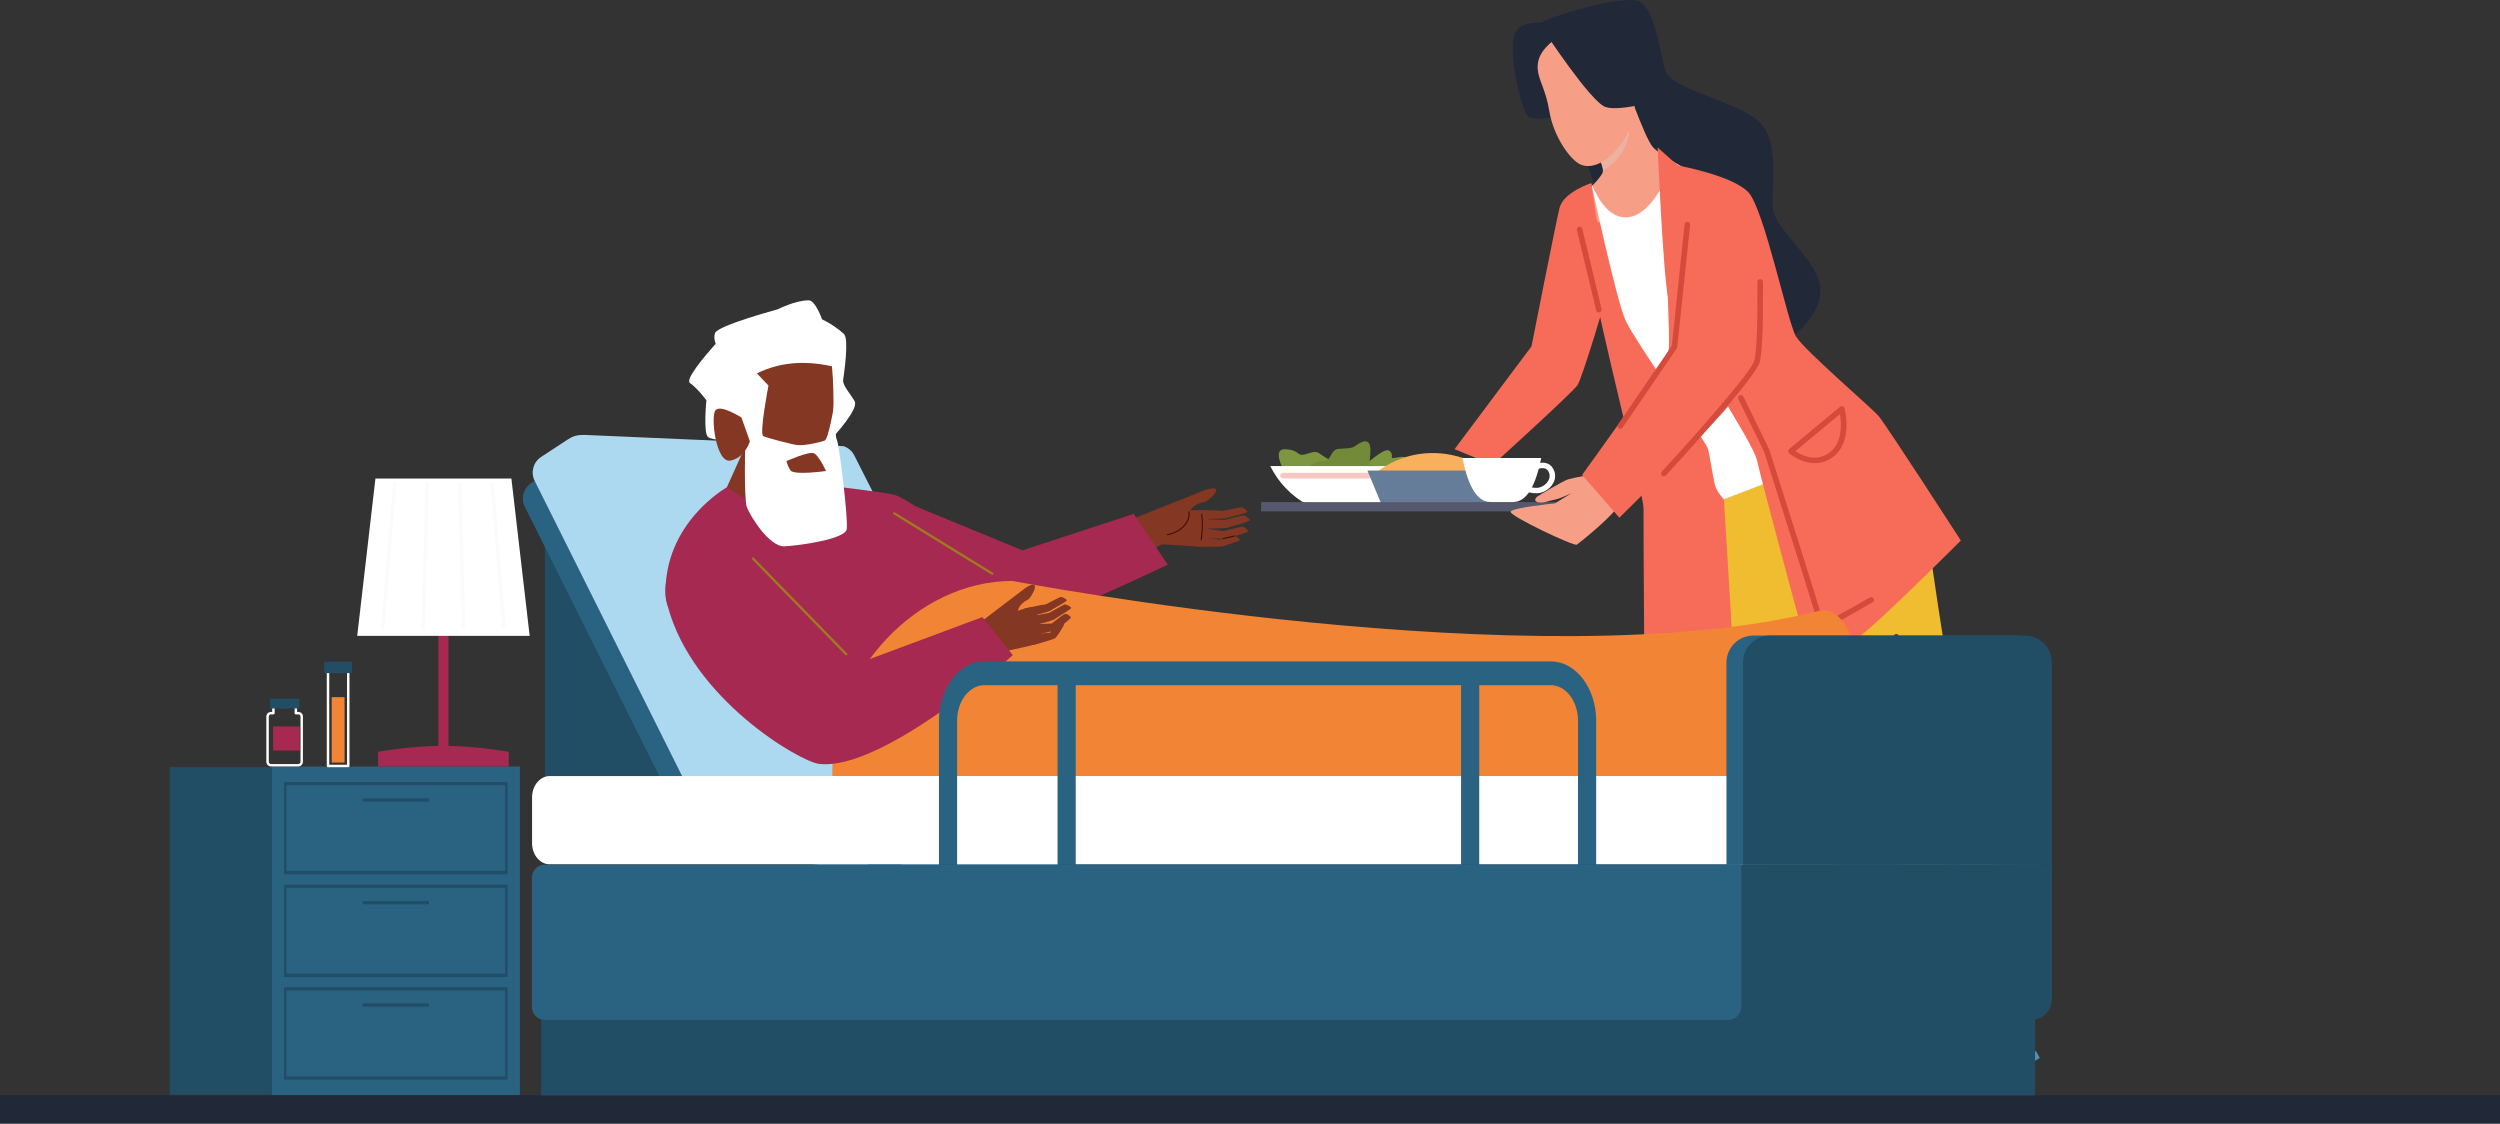 <?xml version="1.0" encoding="UTF-8"?>
<svg xmlns="http://www.w3.org/2000/svg" viewBox="0 0 507.54 228.1">
  <rect x="0" y="0" width="507.54" height="228.1" fill="#333333" stroke="none"/>
  <defs>
    <style>
      .cls-1 {
        fill: #212938;
      }

      .cls-2 {
        fill: #fff;
      }

      .cls-3, .cls-4, .cls-5 {
        fill: none;
      }

      .cls-3, .cls-6 {
        mix-blend-mode: multiply;
      }

      .cls-7 {
        fill: #473b3f;
      }

      .cls-8 {
        fill: #c7e5ed;
      }

      .cls-9 {
        fill: #f0bc30;
      }

      .cls-10 {
        fill: #f79e86;
      }

      .cls-11 {
        fill: #843722;
      }

      .cls-12 {
        fill: #40393a;
      }

      .cls-13 {
        fill: #657d99;
      }

      .cls-14 {
        fill: #5490ab;
      }

      .cls-15 {
        fill: #3d0c02;
      }

      .cls-16 {
        fill: #f76c59;
      }

      .cls-17 {
        fill: #f9b05c;
      }

      .cls-4 {
        isolation: isolate;
      }

      .cls-6 {
        fill: #edb1a1;
      }

      .cls-18 {
        fill: #9e7b1c;
      }

      .cls-19 {
        fill: #55596e;
      }

      .cls-20 {
        fill: #f0f5f7;
        opacity: .29;
      }

      .cls-5 {
        mix-blend-mode: screen;
      }

      .cls-21 {
        fill: #f7c7c1;
      }

      .cls-22 {
        fill: #d44a3b;
      }

      .cls-23 {
        fill: #a62951;
      }

      .cls-24 {
        fill: #acd9f0;
      }

      .cls-25 {
        fill: #728a3a;
      }

      .cls-26 {
        fill: #214d65;
      }

      .cls-27 {
        fill: #f18535;
      }

      .cls-28 {
        fill: #e6efff;
      }

      .cls-29 {
        fill: #2a6382;
      }

      .cls-30 {
        fill: #7d963f;
      }
    </style>
  </defs>
  <g class="cls-4">
    <g id="Layer_2" data-name="Layer 2">
      <g id="_Ñëîé_1" data-name="Ñëîé 1">
        <g>
          <g>
            <g>
              <polygon class="cls-28" points="402.41 213.99 409.81 209.67 406.98 199.5 399.57 203.82 402.41 213.99"></polygon>
              <path class="cls-12" d="m392.09,218.35c.57-.37,4.65-1.96,7.08-3.01,1.85-.8,1.84-3.19,2.26-3.54.42-.35,3.97-.77,5-1.35,2.19-1.25,2.43-2.7,2.8-2.69.53.01,3.12,3.63,4.75,6.94l-13.3,7.01h-9.62l.15-1.2c.1-.75.17-1.69.89-2.15Z"></path>
              <path class="cls-14" d="m391.14,220.24h9.07c1.7,0,13.12-6.87,13.12-6.87.26.43.52.9.78,1.42,0,0-11.91,7.07-13.4,7.07h-9.75v-1.29c.06-.11.11-.22.18-.33Z"></path>
            </g>
            <g>
              <rect class="cls-28" x="359.7" y="207.03" width="8.47" height="8.18" transform="translate(727.88 422.25) rotate(180)"></rect>
              <path class="cls-12" d="m346.26,220.55c.44-.78,1.09-1.74,1.8-2.19.98-.63,8.99-2.7,10.14-3.74,1.15-1.04,1.17-1.51,1.71-1.61s3.58.88,4.75.89c2.49.02,3.19-.99,3.49-.8.45.28,1.78,4.98,1.52,8.61h-23.41v-1.16Z"></path>
              <path class="cls-14" d="m346.18,220.58c.06-.11.11-.22.17-.33h23.44c0,.5,0,1.03-.04,1.6h-23.57v-1.28Z"></path>
            </g>
            <path class="cls-16" d="m358.41,134.22l-24.53,8.32s-.25-35-.22-39.43c.02-2.5-9.64-40.3-9.86-44.47-.22-4.16-1.79-18.99-1.79-18.99l16.9-5.1,19.49,99.67Z"></path>
            <g>
              <path class="cls-1" d="m338.11,77.47s7.61.27,12.62-1.55c7.42-2.7,21.51-10.84,18.4-19.4-1.72-4.74-8.58-10.3-9.17-13.9-.59-3.6,1.69-13.87-2.9-17.98-4.59-4.11-17.81-6.57-18.92-10.23-1.11-3.66-2.14-12.58-5.34-14.11-3.2-1.53-19.29,3.31-20.06,4.49-.77,1.18,25.36,72.68,25.36,72.68Z"></path>
              <path class="cls-1" d="m319.34,22.84s-7.07,2.28-9.24.7c-1.08-.78-4.63-14.54-2.1-17.5,2.2-2.58,8.48-.96,8.48-.96l2.86,17.77Z"></path>
              <g>
                <path class="cls-10" d="m325.37,34.99c.48-1.44-2.92-8.94-2.92-8.94l7.21-10.3s4.16,12.09,5.87,14.08c1.71,1.99,9.09,5.61,9.09,5.61-7.22,12.89-15.12,17.23-24.3,5.12,0,0,4.58-4.13,5.06-5.57Z"></path>
                <g>
                  <path class="cls-6" d="m330.73,25.48c.39,4.94-3.79,8.42-5.19,9.06-.22-.69-.72-2.15-1.21-3.58l6.41-5.48Z"></path>
                  <path class="cls-10" d="m316.59,7.25c3.02-2.24,13.09-5.39,15.32-.72,3.68,7.7,1.44,11.22-.1,14.9.5,5.48-6.16,13.95-10.87,12-2.1-.87-5.54-5.64-6.41-10.9-.72-4.38-2.21-6.3-2.35-8.51-.16-2.66,1.28-4.46,4.41-6.78Z"></path>
                </g>
              </g>
              <path class="cls-1" d="m338.34,19.99s-9.39,2.79-12.41,1.73c-3.03-1.06-12.51-15.52-12.51-15.52l18.21-3.81,6.71,17.6Z"></path>
            </g>
            <path class="cls-16" d="m323.03,37.18s-5.63,1.8-6.43,5.07c-.8,3.28-5.68,28.06-5.68,28.06l-15.62,20.87,7.74,3.21s16.25-14.73,17.22-16.2c.98-1.48,6.07-18.47,6.07-18.96,0-.49-3.3-22.06-3.3-22.06Z"></path>
            <path class="cls-9" d="m409.79,204.43c-2.32,2.28-7.13,4.36-10.51,6.38-2,1.2-3.43.97-5.51.74,0,0-11.51-47.89-13.06-54.48-1.56-6.62-9.56-33.38-9.56-33.38,0,0,1.74,30.16,1.74,34.51s.58,53.93.58,53.93l-20.01,1.16s-.53-56.65-.82-65.35c-.29-8.7-2.66-46.58-2.66-46.58l28.71-11.89s10.73,11.02,11.89,15.37c1.16,4.35,4.25,30.84,6.28,36.06,2.03,5.22,6.6,16.65,6.89,20.7.29,4.06,6.04,42.82,6.04,42.82Z"></path>
            <g>
              <g>
                <path class="cls-30" d="m276.97,94.53s3.97-3.62,4.96-3.09c.99.53.5,1.42.69,1.54.2.12,1.93-.41,2.68-.16.74.24,1.24,2.15,1.24,2.15l-9.57-.45Z"></path>
                <path class="cls-30" d="m260.55,95.33s-2.33-4.22.33-4.13c2.66.09,2.44,1.18,3.49,1.14,1.05-.05,2.43-1,3.38-.36,1.07.72,1.92,1.35,2.57,1.48.61.12,3.41-.84,2.91.48-.5,1.32-5.1,4.77-5.1,4.77l-7.59-3.36Z"></path>
                <path class="cls-25" d="m269.33,97.64s-5.24-1.73-3.25-3.17c2-1.44,2.76-.53,3.48-1.16.72-.63.91-2.1,2.14-2.18,1.38-.09,2.53-.11,3.1-.39.54-.26,2.4-1.93,3.15-.7.75,1.23-.3,5.72-.3,5.72l-8.32,1.87Z"></path>
                <g>
                  <path class="cls-2" d="m265.52,102.52h16.73c3.28-1.76,5.96-4.53,7.63-7.9h-32c1.67,3.37,4.35,6.14,7.63,7.9Z"></path>
                  <path class="cls-21" d="m287.29,97.14h-26.8c-.32,0-.58-.26-.58-.58s.26-.58.58-.58h26.8c.32,0,.58.26.58.58s-.26.58-.58.58Z"></path>
                </g>
              </g>
              <g>
                <path class="cls-17" d="m279.42,95.94s9.84-8.92,23.76,0h-23.76Z"></path>
                <polygon class="cls-13" points="280.37 102.17 302.02 102.17 304.78 95.52 277.6 95.52 280.37 102.17"></polygon>
              </g>
              <rect class="cls-19" x="256.03" y="101.94" width="72.4" height="1.88"></rect>
              <g>
                <path class="cls-2" d="m312.91,92.98h-16.02c1.12,5.41,2.8,8.95,5.79,8.95h4.43c2.99,0,4.67-3.54,5.79-8.95h0Z"></path>
                <path class="cls-2" d="m311.98,100.14c-1.99,0-3.22-.8-3.27-.83-.25-.17-.32-.51-.15-.77.17-.25.51-.32.77-.15,0,0,1.01.65,2.65.65.88,0,1.86-.6,2.34-1.43.26-.45.47-1.15.02-1.93-.19-.32-.44-.52-.78-.6-.94-.22-2.31.46-2.76.75-.26.16-.6.09-.76-.17-.16-.26-.09-.6.17-.76.08-.05,2.01-1.28,3.61-.9.64.15,1.14.53,1.48,1.12.56.97.56,2.04-.01,3.03-.67,1.17-2.03,1.99-3.3,1.99Z"></path>
              </g>
            </g>
            <g class="cls-5">
              <path class="cls-7" d="m395.08,207.71c4.03-.85,8.13-3.01,12.64-6.6.24-.2.28-.55.09-.8-.19-.24-.54-.28-.8-.09-4.37,3.48-8.31,5.56-12.05,6.36-.31.06-.5.37-.43.67.05.27.29.45.55.45Z"></path>
            </g>
            <g class="cls-5">
              <path class="cls-7" d="m401.4,203.55c.4-.06.61-.35.56-.66-4.61-28.4-9.99-52.53-16.45-73.78-.09-.3-.41-.47-.7-.38-.3.09-.47.41-.38.7,6.45,21.2,11.82,45.29,16.42,73.64.04.28.28.47.56.47Z"></path>
            </g>
            <path class="cls-2" d="m362.73,96.45l-12.74,4.92s-1.27-1.25-1.75-2.69c-.48-1.43-1.11-6.53-1.59-7.8-.48-1.27-14.65-21.66-16.56-25.64-1.91-3.98-7.03-28.07-7.03-28.07,4.3,10.83,11.64,8.32,15.85-2.61,0,0,10.76,1.06,13.63,6,2.87,4.94,13.38,35.99,13.38,35.99l11.94,11.78-15.13,8.12Z"></path>
            <path class="cls-16" d="m398.09,109.73s-17.16,17.16-20.38,19.3c-3.22,2.15-10.51,4.08-10.51,4.08,0,0-9.65-35.6-10.51-39.68-.86-4.08-16.94-27.45-18.02-32.82-1.07-5.36-2.14-30.67-2.14-30.67l4.08,3.65s11.12,2.02,14.34,5.45c3.22,3.43,7.97,26.51,9.68,29.3,1.72,2.79,15.23,14.37,16.73,16.09,1.5,1.72,16.73,25.31,16.73,25.31Z"></path>
            <path class="cls-22" d="m363.22,92.02c-.12-.11-.2-.27-.19-.43,0-.16.08-.32.2-.43l10.32-8.57c.15-.13.35-.17.54-.11.18.06.32.21.37.39.07.28,1.8,6.92-2.44,9.97-1.22.88-2.45,1.19-3.6,1.19-2.87,0-5.17-1.99-5.2-2.02Zm1.28-.44c1.17.81,4.06,2.37,6.86.35,2.76-1.99,2.47-6.06,2.18-7.86l-9.04,7.51Z"></path>
            <path class="cls-22" d="m369.5,127.55c-.18-.1-.3-.27-.3-.48-.16-.99-6.73-21.76-11.07-35.4l-5.22-10.65c-.14-.28-.02-.62.26-.76.28-.13.62-.02.76.26l5.25,10.72c3.08,9.67,9.92,31.2,11,35.15,1.35-.53,5.61-2.87,9.42-5.1.26-.15.61-.07.77.2.16.27.07.62-.2.77-7.95,4.65-9.81,5.34-10.4,5.34-.14,0-.2-.04-.26-.07Zm.82-.54c0-.06-.01-.12-.03-.18.02.09.03.15.03.18Z"></path>
            <path class="cls-22" d="m329.66,102.15c.14,0,.27-.05.38-.14.23-.21.25-.56.05-.8l-5.86-6.6c-.21-.23-.57-.25-.8-.05-.23.21-.25.56-.05.8l5.86,6.6c.11.12.27.19.42.19Z"></path>
            <path class="cls-10" d="m320.12,110.58c.57-.38,8.15-6.49,8.39-8.08.17-1.16-2.8-5.81-3.42-6.17-.61-.36-5.94.72-6.77.99-1.05.34-6.05,3.34-6.24,3.5-.19.16-.96.95.29,1.17,1.04.19,2.26-.38,3.36-.58,1.02-.19,3.28-1.27,3.28-1.27l-3.33,2.06s-8.74.85-9,1.69c-.25.85,12.87,7.07,13.44,6.69Z"></path>
            <path class="cls-16" d="m353.59,52.3c0,.66-1.09,27.6-2.63,30.01-1.53,2.41-22.21,22.79-22.21,22.79l-7.56-8.68s16.85-23.32,17.51-25.07-1.31-28.26-.22-31.54c1.1-3.29,10.3-1.31,10.3-1.31l4.82,13.8Z"></path>
            <path class="cls-22" d="m337.79,96.69c.15,0,.3-.06.42-.18,1.86-2.01,18.17-19.76,19.04-22.99.86-3.23.66-15.76.66-16.29,0-.31-.26-.56-.57-.56-.32,0-.57.26-.57.58,0,.13.2,12.91-.62,15.98-.6,2.24-11.56,14.69-18.78,22.52-.21.23-.2.59.03.8.11.1.24.15.38.15Z"></path>
            <path class="cls-22" d="m324.6,63.46c.44-.09.62-.39.55-.7l-3.92-16.32c-.07-.3-.38-.49-.68-.42-.3.07-.49.38-.42.68l3.92,16.32c.06.26.29.43.55.43Z"></path>
            <path class="cls-22" d="m328.93,87.07c.18,0,.36-.09.47-.25l11.01-16.1c.05-.08.09-.17.1-.26l2.61-24.8c.03-.31-.19-.59-.5-.62-.31-.01-.59.19-.62.5l-2.59,24.66-10.93,15.98c-.18.26-.11.61.15.79.1.07.21.1.32.1Z"></path>
          </g>
          <rect class="cls-1" y="222.37" width="507.54" height="5.73"></rect>
          <rect class="cls-26" x="109.85" y="205.98" width="303.29" height="16.39"></rect>
          <rect class="cls-26" x="110.63" y="99.37" width="42.14" height="62.12"></rect>
          <path class="cls-29" d="m177.55,114.29l-60.93-20.27c-1.09-.36-2.29-.21-3.25.42l-5.52,3.62c-1.59,1.05-2.15,3.12-1.3,4.82l31.83,63.74,81.69,27.17-40.38-77.68c-.45-.87-1.22-1.53-2.15-1.83Z"></path>
          <path class="cls-24" d="m171.27,90.58l-52.68-2.29c-1.4,0-2.27.24-3.23.87l-5.52,3.62c-1.59,1.05-2.15,3.12-1.3,4.82l31.83,63.74,81.69,27.17-48.65-96.1c-.45-.87-1.22-1.52-2.15-1.83Z"></path>
          <polygon class="cls-11" points="152.67 87.58 145.52 103.48 162.81 106.26 162.92 87.79 152.67 87.58"></polygon>
          <path class="cls-2" d="m145.63,101.6l1.37-.87s7.99,5.81,14.8,4.25c6.81-1.56,5.43-6.31,5.43-6.31l2.25.81s.81,7.87-6.43,8.87c-7.24,1-17.42-6.74-17.42-6.74Z"></path>
          <g>
            <path class="cls-11" d="m216.91,119.63l19.01-9.11c3.36.08,7.52.61,8.3.4,1.26-.33,1.12-6.26.94-6.95-.18-.69-3.5-.33-3.5-.33,0,0,.58-1.32,2.92-1.75.61-.11,1.85-1.44,1.98-1.61,1.27-1.74-1.22-1.07-2.17-.7-.93.36-33.47,13.35-33.47,13.35l5.98,6.69Z"></path>
            <path class="cls-11" d="m243,110.96s5.12.14,5.5-.1c.38-.23,3.4-1.04,3.24-1.26-.16-.22-.93-.99-1.45-.84-.52.15-2.7.82-2.7.82l-3-.41-1.59,1.8Z"></path>
            <path class="cls-11" d="m243.81,109.27s4.87.18,5.28.02c.42-.16,4.42-1.17,4.3-1.42-.12-.25-.67-.99-1.21-.93-.54.06-3.73.87-3.73.87l-3.78-.5-.87,1.97Z"></path>
            <path class="cls-11" d="m244.08,107.32s4.81-.01,5.21-.21c.4-.2,4.62-1.25,4.48-1.51-.14-.25-.92-1.05-1.45-.95-.53.1-3.79.92-3.79.92l-3.55-.17-.9,1.92Z"></path>
            <path class="cls-11" d="m243.54,105.36s5,0,5.41-.17,4.43-1.06,4.3-1.29c-.13-.24-.85-1-1.39-.91-.54.08-3.62.75-3.62.75-1.47-.19-3.21-.13-5.07-.18l.36,1.81Z"></path>
          </g>
          <path class="cls-15" d="m236.98,108.66c-.05,0-.1-.04-.11-.09,0-.06.03-.12.09-.12,1.39-.2,2.86-1.05,3.66-2.14.55-.74.77-1.56.64-2.36,0-.06.03-.12.09-.13.06,0,.12.03.13.09.14.86-.1,1.73-.68,2.52-.83,1.13-2.36,2.02-3.8,2.22,0,0-.01,0-.02,0Z"></path>
          <path class="cls-15" d="m243.86,109.7c-.08-.01-.12-.07-.11-.13.29-1.83.32-3.57.11-5.16,0-.06.03-.11.09-.12.07-.01.12.03.12.09.22,1.61.18,3.37-.11,5.22,0,.05-.06.09-.11.09Z"></path>
          <path class="cls-15" d="m248.31,109.46c-.05,0-.1-.03-.11-.08-.01-.06.02-.12.08-.13l2.32-.54c.06-.01.12.02.13.08.01.06-.02.12-.08.13l-2.32.54s-.02,0-.02,0Z"></path>
          <path class="cls-23" d="m174.82,117.34s28.63,9.97,32.53,9.77c3.9-.2,29.72-12.47,29.72-12.47l-6.91-10.31-22.6,7.4-26.17-10.79c-8.81,5.02-11.59,10.44-6.56,16.4Z"></path>
          <path class="cls-23" d="m175.95,157.44s-40.48-25.96-40.82-36.53c-.47-14.83,12.49-22.01,12.49-22.01,12.85,9.04,22.41,7.32,20.41-.31,0,0,12.2,1.38,13.76,1.93,6.39,2.26,36.56,27.95,36.56,27.95l-42.39,28.97Z"></path>
          <path class="cls-27" d="m381.92,168.18h-212.94v-11.94c0-19.54,17.01-38.3,36.55-38.3,0,0,106.93,20.45,163.74,6.09,11.47-2.9,12.64,44.15,12.64,44.15Z"></path>
          <g>
            <path class="cls-11" d="m200.09,132.99s9.97-1.91,10.96-2.48-.6-6.47-.92-7.09-3.48.59-3.48.59c0,0,.16-1.39,2.05-2.29.49-.23,1.22-1.77,1.28-1.96.64-1.93-1.31-.77-2.03-.22-.7.54-9.82,7.47-9.82,7.47l1.97,5.98Z"></path>
            <path class="cls-11" d="m209.76,130.94s4.28-1.13,4.55-1.44c.27-.3,1.87-2.62,1.68-2.8-.19-.18-1.05-.64-1.46-.39-.41.25-1.33,2.14-1.33,2.14l-2.67.23-.78,2.26Z"></path>
            <path class="cls-11" d="m209.9,128.95s4.2-.84,4.52-1.08c.31-.24,3.16-2.35,3-2.56-.16-.21-.82-.81-1.27-.64-.45.17-2.65,1.91-2.65,1.91l-3.02.14-.57,2.23Z"></path>
            <path class="cls-11" d="m209.64,127.03s4.1-1.01,4.39-1.28c.29-.27,3.63-2.16,3.45-2.38-.18-.21-1.05-.81-1.48-.61-.43.2-3,1.67-3,1.67l-3.07.57-.28,2.03Z"></path>
            <path class="cls-11" d="m208.68,125.26s4.27-1.03,4.57-1.29c.3-.26,3.51-1.93,3.35-2.14-.17-.2-.98-.78-1.42-.59s-2.9,1.47-2.9,1.47c-1.3.12-2.78.54-4.37.88l.77,1.66Z"></path>
          </g>
          <path class="cls-23" d="m135.55,123.02c5.04,18.96,26.84,31.58,30.71,32.06,12.89,1.58,39.36-22.07,39.36-22.07l-6.19-7.73-27.49,10.25-23.83-27.17c-9.78,2.66-14.58,7.13-12.58,14.67Z"></path>
          <path class="cls-8" d="m408.88,157.55h-242.94v17.93h242.94c2.35,0,4.26-2.29,4.26-5.11v-7.71c0-2.82-1.91-5.11-4.26-5.11Z"></path>
          <path class="cls-2" d="m358.2,157.55H111.62c-1.99,0-3.6,1.94-3.6,4.32v9.29c0,2.39,1.61,4.32,3.6,4.32h246.58c2.58,0,4.67-2.51,4.67-5.61v-6.72c0-3.1-2.09-5.61-4.67-5.61Z"></path>
          <g>
            <path class="cls-29" d="m324.05,177.89h-3.69v-31.57c0-3.98-2.48-7.22-5.53-7.22h-115c-3.05,0-5.52,3.24-5.52,7.22v31.57h-3.69v-31.57c0-6.64,4.13-12.05,9.21-12.05h115c5.08,0,9.22,5.4,9.22,12.05v31.57Z"></path>
            <rect class="cls-29" x="214.7" y="136.53" width="3.69" height="42.52"></rect>
            <rect class="cls-29" x="296.62" y="136.53" width="3.69" height="41.36"></rect>
          </g>
          <g class="cls-3">
            <path class="cls-18" d="m171.8,133.06c-.06,0-.13-.02-.17-.07l-18.93-19.42c-.09-.1-.09-.25,0-.34.09-.09.25-.09.34,0l18.93,19.42c.09.1.09.25,0,.34-.05.05-.11.07-.17.07Z"></path>
          </g>
          <g class="cls-3">
            <path class="cls-18" d="m201.49,116.71c-.05,0-.1,0-.15-.03l-19.91-12.25c-.11-.07-.15-.22-.08-.33.07-.12.22-.15.33-.08l19.91,12.25c.11.07.15.22.08.33-.04.07-.11.11-.18.11Z"></path>
          </g>
          <path class="cls-29" d="m409.02,129.03h-53.06c-3.01,0-5.46,2.44-5.46,5.46v41.06h63.97v-41.06c0-3.01-2.44-5.46-5.46-5.46Z"></path>
          <path class="cls-26" d="m411.12,129.03h-51.81c-3.01,0-5.46,2.44-5.46,5.46v41.06h62.72v-41.06c0-3.01-2.44-5.46-5.46-5.46Z"></path>
          <path class="cls-26" d="m176.19,175.54v31.53h236.11c2.36,0,4.28-1.92,4.28-4.28v-27.25h-240.39Z"></path>
          <path class="cls-29" d="m353.51,175.54H110.62c-1.46,0-2.64,1.18-2.64,2.64v26.24c0,1.46,1.18,2.64,2.64,2.64h240.25c1.46,0,2.64-1.18,2.64-2.64v-28.89Z"></path>
          <path class="cls-2" d="m169.13,88.72s5.32-5.7,4.37-7.29c-.98-1.64-2.49-3.23-2.33-4.32.16-1.09,1.25-8.34.15-9.32-4.97-4.46-9.69-4.22-9.69-4.22l4.69,19.37,2.81,5.78Z"></path>
          <path class="cls-10" d="m155.14,98.41s3.93,2.96,7.71,1.99c2.84-.72,3.93-1.98,3.93-1.98l-3.55-11.82-9.62.15,1.52,11.65Z"></path>
          <path class="cls-11" d="m153.59,89.3c.29.65,8.09,8.03,13.86,5.17,2.27-1.13,2.56-24.43-.37-27.19-2.93-2.76-18.8-1.14-18.9-.58-.1.56,5.12,21.95,5.41,22.6Z"></path>
          <path class="cls-2" d="m169.91,89.35c-.47-.94-.56-7.1-.56-7.1,0,0-1.15,6.89-1.93,7.2-.45.18-3.6,1.06-5.55.91-.86-.07-6.61-1.57-6.94-1.84-.78-.62,1.08-10.25,1.08-10.25,0,0-1.09-1.12-2.35-2.47,5.16-2.53,10.53-2.59,16.01-1.26,0,0-2.84-13.57-5.52-13.57s-6.27,1.83-6.27,1.83c0,0-12.25,3.3-12.73,4.84-.22.69-.13,1.42.15,2.16-2.71,3.03-6.21,7.28-5.22,7.97,1.56,1.09,3.33,3.49,3.33,3.49,0,0-.64,6.48.29,7.42.94.94,7.59.85,7.59.85,0,0-.29,11.69.33,13.41.62,1.72,4.53,8.12,7.66,7.97,3.12-.16,12.3-1.45,12.62-3.48s-1.52-17.15-1.99-18.08Z"></path>
          <path class="cls-11" d="m159.66,93.61s4.58-2.05,5.59-1.59c1.01.46,2.45,3.6,2.45,3.6,0,0-6.53.93-7.24-.14-.58-.87-.8-1.87-.8-1.87Z"></path>
          <path class="cls-11" d="m150.52,84.76s-4.37-2.81-5.31-1.41c-.94,1.41.16,10.78,3.12,10.15,2.97-.62,3.91-3.91,3.91-3.91l-1.72-4.84Z"></path>
          <g>
            <g>
              <path class="cls-23" d="m103.28,155.63v-3s-6.59-1.21-13.26-1.21-13.26,1.21-13.26,1.21v3h26.51Z"></path>
              <path class="cls-23" d="m90.02,153.29c-.57,0-1.03-.46-1.03-1.03v-24.14c0-.57.46-1.03,1.03-1.03s1.03.46,1.03,1.03v24.14c0,.57-.46,1.03-1.03,1.03Z"></path>
              <g>
                <polygon class="cls-2" points="107.53 129.09 72.52 129.09 76.22 97.15 103.82 97.15 107.53 129.09"></polygon>
                <g>
                  <path class="cls-20" d="m77.71,127.81c-.23-.02-.37-.19-.36-.39l2.41-29.26c.02-.2.2-.34.39-.33.2.02.34.19.33.39l-2.41,29.26c-.02.19-.17.33-.36.33Z"></path>
                  <path class="cls-20" d="m85.92,127.81c-.21,0-.36-.17-.36-.37l.8-29.26c0-.2.15-.34.37-.35.2,0,.35.17.35.37l-.8,29.26c0,.19-.16.35-.36.35Z"></path>
                  <path class="cls-20" d="m94.12,127.81c-.19,0-.35-.15-.36-.35l-.8-29.26c0-.2.15-.36.35-.37.2,0,.36.15.37.35l.8,29.26c0,.2-.15.36-.35.37h0Z"></path>
                  <path class="cls-20" d="m102.33,127.81c-.18,0-.34-.14-.36-.33l-2.41-29.26c-.02-.2.13-.37.33-.39.2-.01.37.13.39.33l2.41,29.26c.02.2-.13.37-.33.39,0,0-.02,0-.03,0Z"></path>
                </g>
              </g>
            </g>
            <g>
              <rect class="cls-29" x="55.16" y="155.63" width="50.38" height="66.67"></rect>
              <g>
                <rect class="cls-26" x="73.63" y="162.07" width="13.45" height=".67"></rect>
                <rect class="cls-26" x="73.63" y="182.93" width="13.45" height=".67"></rect>
                <rect class="cls-26" x="73.63" y="203.69" width="13.45" height=".67"></rect>
              </g>
              <g>
                <path class="cls-26" d="m103.05,177.51h-45.4v-18.75h45.4v18.75Zm-44.9-.67h44.41v-17.42h-44.41v17.42Z"></path>
                <path class="cls-26" d="m103.05,198.34h-45.4v-18.75h45.4v18.75Zm-44.9-.67h44.41v-17.42h-44.41v17.42Z"></path>
                <path class="cls-26" d="m103.05,219.18h-45.4v-18.75h45.4v18.75Zm-44.9-.67h44.41v-17.42h-44.41v17.42Z"></path>
              </g>
            </g>
            <g>
              <path class="cls-2" d="m60.53,155.61h-5.48c-.54,0-.98-.44-.98-.98v-9.16c0-.52.42-.94.94-.94h.25v-2.05c0-.14.11-.25.25-.25h4.55c.14,0,.25.11.25.25v2.05h.25c.52,0,.94.42.94.94v9.16c0,.54-.44.98-.98.98Zm-5.51-10.58c-.25,0-.45.2-.45.45v9.16c0,.26.21.48.48.48h5.48c.26,0,.48-.21.48-.48v-9.16c0-.25-.2-.45-.45-.45h-.5c-.14,0-.25-.11-.25-.25v-2.05h-4.05v2.05c0,.14-.11.25-.25.25h-.5Z"></path>
              <rect class="cls-26" x="54.82" y="141.85" width="5.95" height="1.98"></rect>
              <rect class="cls-23" x="55.45" y="147.47" width="5.39" height="4.9"></rect>
            </g>
            <g>
              <path class="cls-2" d="m70.7,155.75h-4.11c-.14,0-.25-.11-.25-.25v-19.89c0-.14.11-.25.25-.25h4.11c.14,0,.25.11.25.25v19.89c0,.14-.11.25-.25.25Zm-3.86-.5h3.61v-19.39h-3.61v19.39Z"></path>
              <rect class="cls-26" x="65.81" y="134.34" width="5.66" height="2.31"></rect>
              <rect class="cls-27" x="67.34" y="141.53" width="2.61" height="13.28"></rect>
            </g>
            <rect class="cls-26" x="34.45" y="155.72" width="20.75" height="66.55"></rect>
          </g>
        </g>
      </g>
    </g>
  </g>
</svg>
